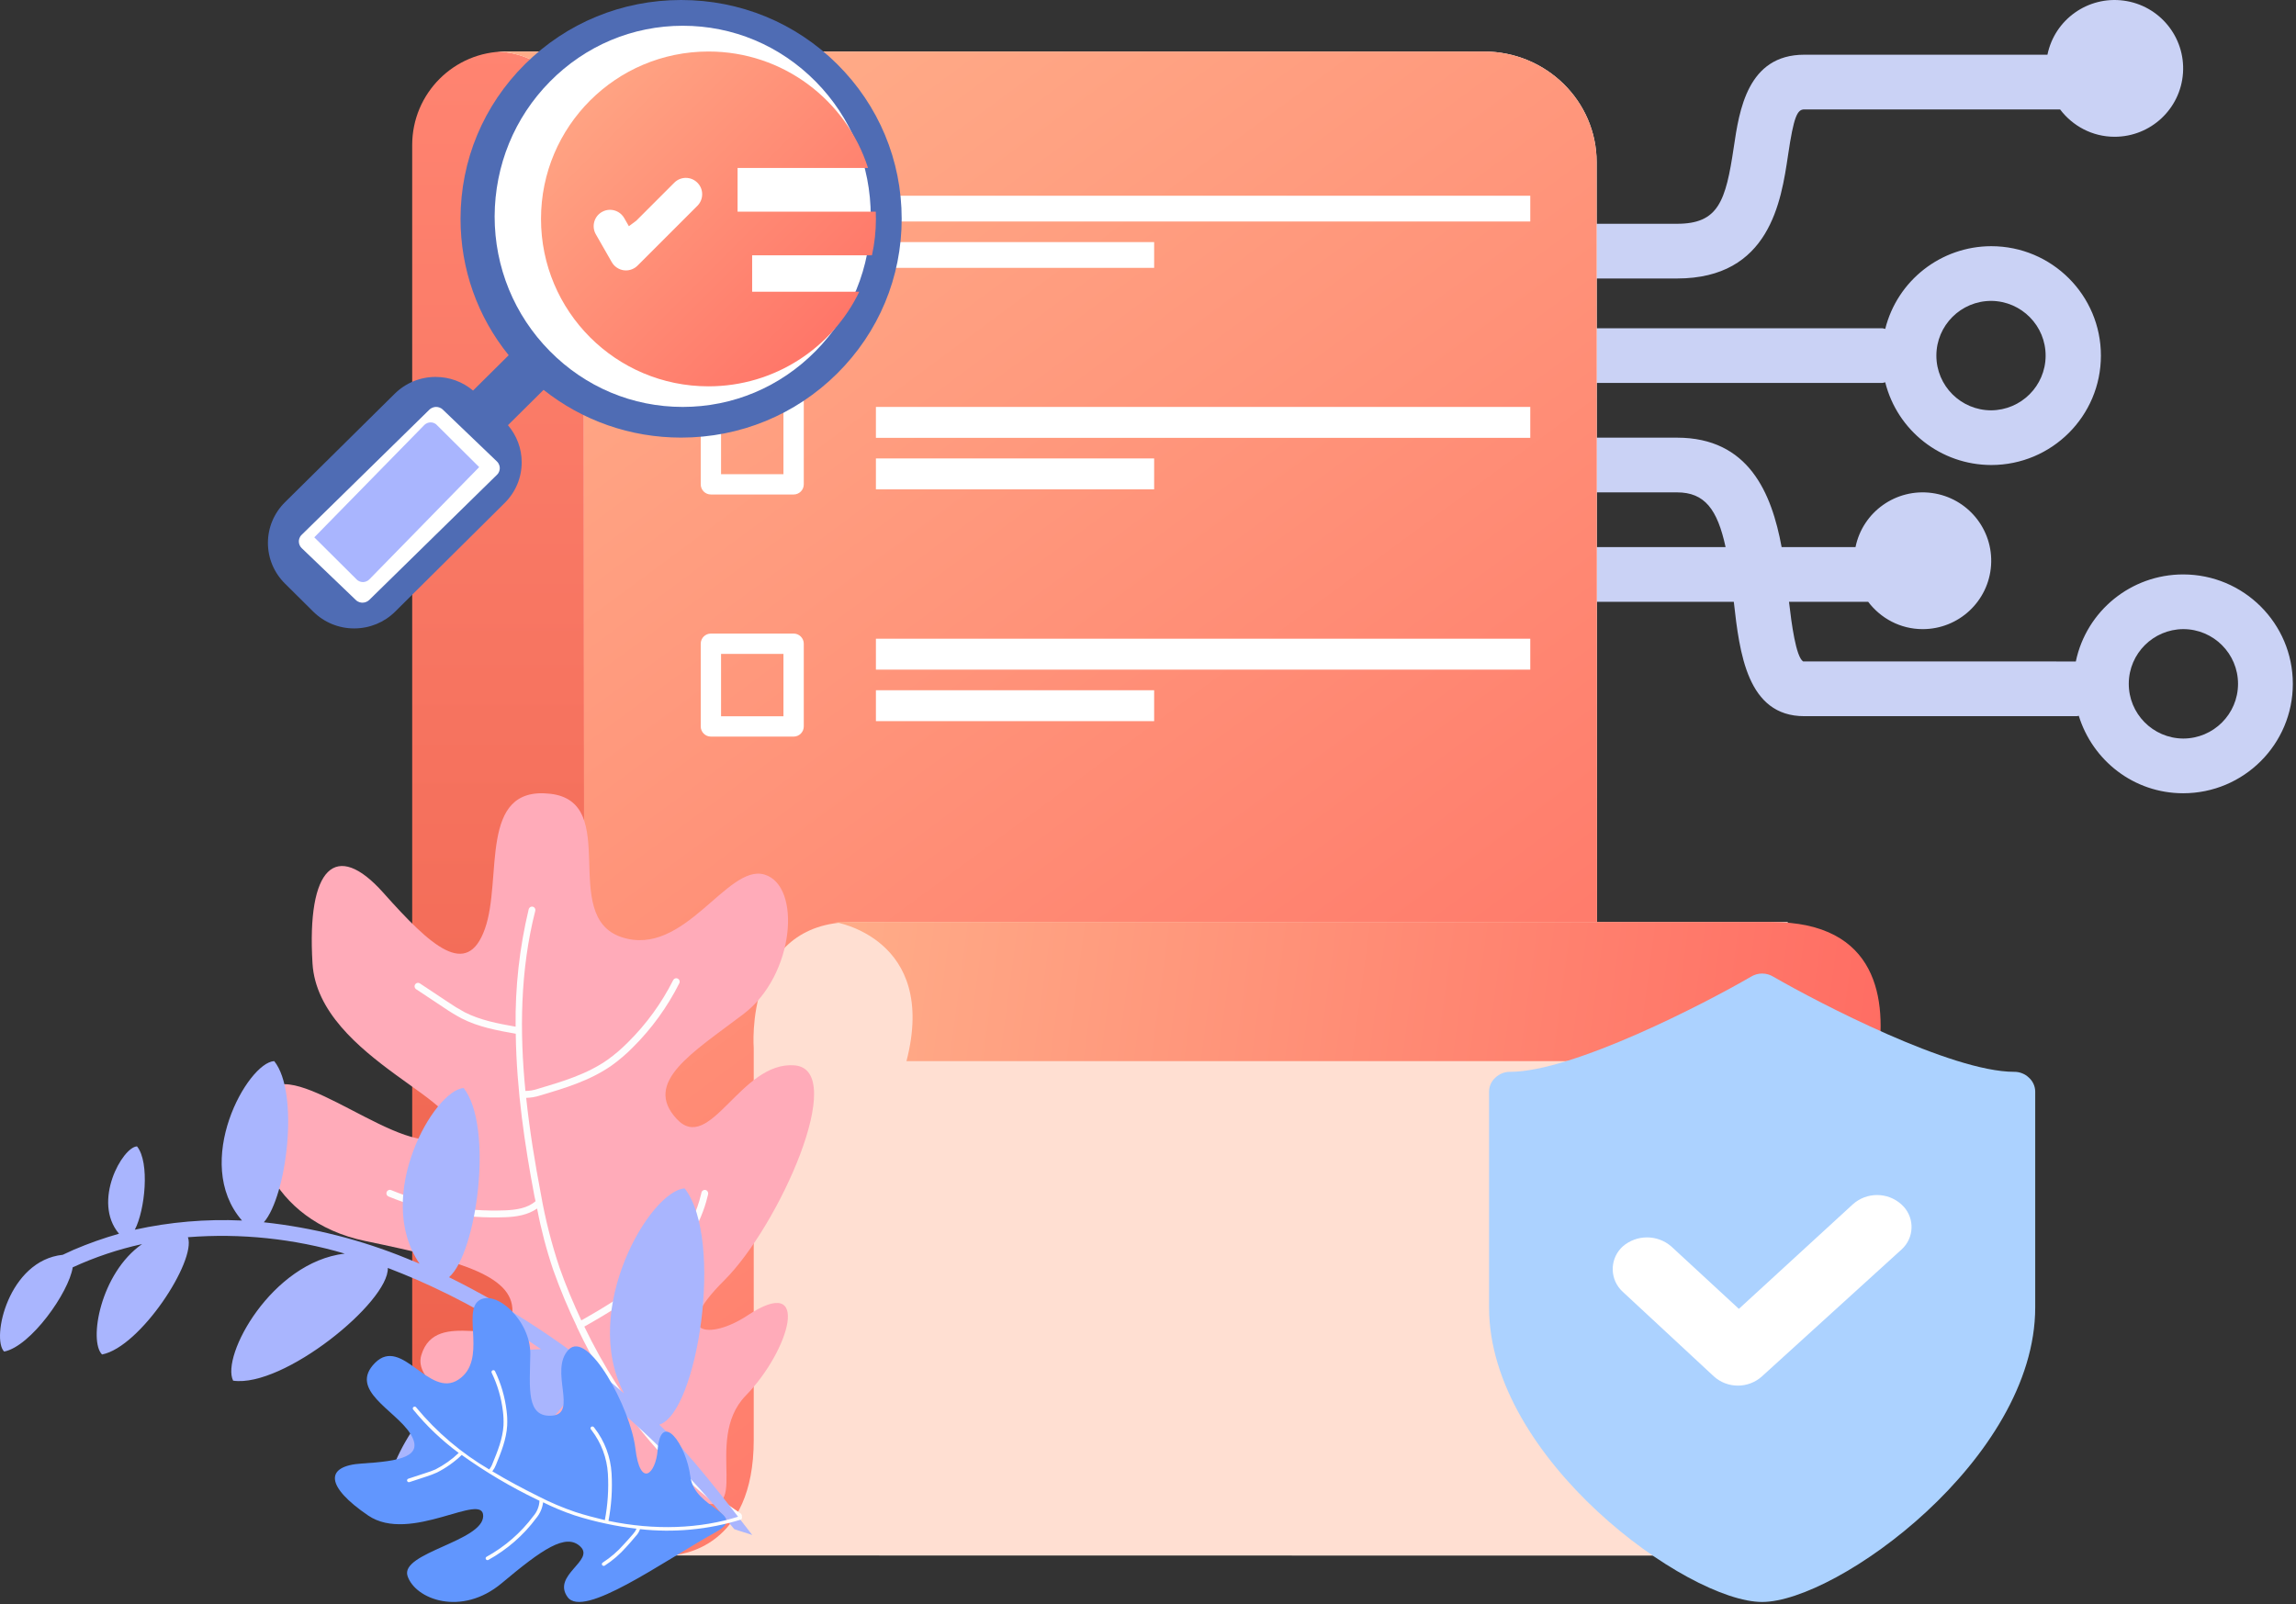 <?xml version="1.0" encoding="UTF-8"?>
<svg width="508px" height="355px" viewBox="0 0 508 355" version="1.1" xmlns="http://www.w3.org/2000/svg" xmlns:xlink="http://www.w3.org/1999/xlink">
    <rect x="0" y="0" width="508" height="355" fill="#333333" stroke="none"/>
    <!-- Generator: Sketch 59 (86127) - https://sketch.com -->
    <title>编组 4</title>
    <desc>Created with Sketch.</desc>
    <defs>
        <linearGradient x1="50%" y1="0%" x2="50%" y2="100%" id="linearGradient-1">
            <stop stop-color="#FF8471" offset="0%"></stop>
            <stop stop-color="#ED614C" offset="100%"></stop>
        </linearGradient>
        <linearGradient x1="23.145%" y1="0%" x2="76.855%" y2="100%" id="linearGradient-2">
            <stop stop-color="#FFAC88" offset="0%"></stop>
            <stop stop-color="#FF6D63" offset="100%"></stop>
        </linearGradient>
        <path d="M18.38,0 C26.704,0 38.101,5.654 38.101,24.491 L38.239,308.852 C38.239,321.926 42.929,332.88 56.148,332.88 C64.492,332.88 76.337,330.027 76.337,307.385 L262.34,316.256 L262.205,24.491 C262.205,10.954 251.014,-0.004 237.259,0 L18.38,0 Z" id="path-3"></path>
        <linearGradient x1="0%" y1="49.115%" x2="100%" y2="50.885%" id="linearGradient-4">
            <stop stop-color="#FFAC88" offset="0%"></stop>
            <stop stop-color="#FF6D63" offset="100%"></stop>
        </linearGradient>
        <linearGradient x1="0%" y1="0%" x2="100%" y2="100%" id="linearGradient-5">
            <stop stop-color="#FFAC88" offset="0%"></stop>
            <stop stop-color="#FF6D63" offset="100%"></stop>
        </linearGradient>
    </defs>
    <g id="Page-1" stroke="none" stroke-width="1" fill="none" fill-rule="evenodd">
        <g id="UltData-mac" transform="translate(-951, -2951)">
            <g id="编组-16" transform="translate(462, 2825)">
                <g id="编组-18" transform="translate(0, 126)">
                    <g id="编组-4" transform="translate(489, 0)">
                        <g id="技术" transform="translate(337.44, 0)" fill="#CAD2F5" fill-rule="nonzero">
                            <path d="M145.594,127.13 C134.106,127.132 124.194,135.171 121.844,146.393 L61.501,146.381 C59.919,145.328 58.954,138.13 58.383,133.184 L75.897,133.184 C78.663,136.84 83.02,139.237 87.963,139.237 C95.944,139.236 102.558,133.063 103.092,125.116 C103.626,117.17 97.898,110.17 89.989,109.105 C82.08,108.04 74.696,113.273 73.1,121.076 L56.751,121.076 C54.549,109.132 49.483,96.861 33.596,96.861 L6.066,96.861 L6.066,96.861 C2.716,96.861 3.76499919e-05,99.572 3.76499919e-05,102.915 C3.76499919e-05,106.258 2.716,108.969 6.066,108.969 L33.602,108.969 C39.729,108.969 42.538,112.71 44.351,121.076 L6.066,121.076 L6.066,121.076 C2.716,121.076 3.76499919e-05,123.787 3.76499919e-05,127.13 C3.76499919e-05,130.473 2.716,133.184 6.066,133.184 L46.171,133.184 C47.446,144.546 49.126,158.501 61.763,158.501 L122.081,158.501 C122.233,158.501 122.354,158.428 122.499,158.416 C125.551,168.314 134.675,175.56 145.594,175.56 C158.996,175.56 169.86,164.719 169.86,151.345 C169.86,137.971 158.996,127.13 145.594,127.13 L145.594,127.13 Z M145.594,163.452 L145.594,163.452 C138.892,163.396 133.504,157.929 133.561,151.241 C133.616,144.629 138.975,139.284 145.6,139.232 C152.303,139.233 157.735,144.656 157.733,151.345 C157.731,158.033 152.297,163.454 145.594,163.452 L145.594,163.452 Z M6.066,84.754 L78.961,84.754 C79.215,84.754 79.434,84.639 79.676,84.608 C82.368,95.352 92.032,102.896 103.129,102.915 C116.531,102.915 127.395,92.074 127.395,78.7 C127.395,65.326 116.531,54.485 103.129,54.485 C92.032,54.504 82.368,62.048 79.676,72.791 C79.434,72.761 79.215,72.646 78.961,72.646 L6.066,72.646 L6.066,72.646 C2.716,72.646 5.73402365e-05,75.356 5.73402365e-05,78.7 C5.73402365e-05,82.043 2.716,84.754 6.066,84.754 C6.066,84.754 6.066,84.754 6.066,84.754 L6.066,84.754 Z M103.129,66.592 L103.129,66.592 C109.832,66.649 115.219,72.116 115.163,78.804 C115.107,85.416 109.749,90.761 103.124,90.813 C96.421,90.811 90.988,85.389 90.991,78.7 C90.992,72.012 96.426,66.591 103.129,66.592 L103.129,66.592 Z M6.066,61.635 L33.602,61.635 C54.118,61.635 56.654,44.557 58.171,34.356 C59.438,25.748 60.215,24.216 61.763,24.216 L118.362,24.216 C121.129,27.873 125.484,30.27 130.428,30.27 C138.409,30.268 145.023,24.095 145.557,16.148 C146.091,8.202 140.363,1.202 132.454,0.138 C124.545,-0.928 117.161,4.306 115.565,12.109 L61.763,12.109 C49.199,12.109 47.373,24.428 46.166,32.582 C44.382,44.623 42.744,49.526 33.602,49.526 L6.066,49.526 L6.066,49.526 C2.716,49.526 0,52.237 0,55.58 C0,58.924 2.716,61.634 6.066,61.634 L6.066,61.635 Z" id="形状"></path>
                        </g>
                        <g id="编组" transform="translate(91.06, 11.4)">
                            <path d="M17.24,306.66 L216.74,306.66 C226.184,306.66 233.84,299.004 233.84,289.56 L233.84,0 L233.84,0 L20.798,0 C9.389,0 0.14,9.262 0.14,20.693 L0.14,289.56 C0.14,299.004 7.796,306.66 17.24,306.66 Z" id="Fill-10" fill="url(#linearGradient-1)"></path>
                            <g id="Fill-11">
                                <use fill="#FFFFFF" xlink:href="#path-3"></use>
                                <use fill="url(#linearGradient-2)" xlink:href="#path-3"></use>
                            </g>
                            <path d="M72.848,50.116 C71.372,49.914 70.053,49.023 69.31,47.722 L64.614,39.472 C63.978,38.352 63.814,37.043 64.152,35.799 C64.49,34.551 65.29,33.512 66.401,32.88 C67.131,32.456 67.954,32.237 68.784,32.237 C70.505,32.237 72.108,33.169 72.965,34.676 L74.341,37.084 L76.496,35.473 L87.696,24.219 C88.6,23.304 89.805,22.8 91.09,22.8 C92.372,22.8 93.58,23.304 94.487,24.219 C95.398,25.131 95.9,26.341 95.9,27.626 C95.9,28.921 95.398,30.142 94.491,31.053 L76.888,48.741 C75.988,49.639 74.749,50.16 73.484,50.16 C73.276,50.16 73.062,50.147 72.848,50.116" id="Fill-12" fill="#FFFFFF"></path>
                            <polygon id="Fill-13" fill="#FFFFFF" points="102.74 37.62 247.52 37.62 247.52 31.92 102.74 31.92"></polygon>
                            <polygon id="Fill-14" fill="#FFFFFF" points="102.74 47.88 164.3 47.88 164.3 42.18 102.74 42.18"></polygon>
                            <path d="M304.493,192.66 L304.493,307.23 C304.493,307.23 306.481,332.88 276.415,332.88 L57.14,332.848 C59.701,332.763 75.708,331.109 75.708,307.283 L75.708,220.591 C75.708,220.591 73.457,192.66 97.624,192.66 L304.493,192.66 Z" id="Fill-15" fill="#FFDFD2"></path>
                            <path d="M57.467,278.728 L57.953,278.728 C57.645,278.738 57.467,278.728 57.467,278.728" id="Fill-16" fill="#FFFFFF"></path>
                            <path d="M109.503,223.44 C116.552,196.178 93.62,192.66 93.62,192.66 L300.861,192.66 C324.58,192.66 326.507,209.941 324.394,223.44 L109.503,223.44 Z" id="Fill-17" fill="url(#linearGradient-4)"></path>
                            <path d="M68.477,93.543 L82.283,93.543 L82.283,79.737 L68.477,79.737 L68.477,93.543 Z M84.532,98.04 L66.228,98.04 C64.983,98.04 63.98,97.034 63.98,95.792 L63.98,77.488 C63.98,76.246 64.983,75.24 66.228,75.24 L84.532,75.24 C85.774,75.24 86.78,76.246 86.78,77.488 L86.78,95.792 C86.78,97.034 85.774,98.04 84.532,98.04 L84.532,98.04 Z" id="Fill-18" fill="#FFFFFF"></path>
                            <polygon id="Fill-19" fill="#FFFFFF" points="102.74 85.5 247.52 85.5 247.52 78.66 102.74 78.66"></polygon>
                            <polygon id="Fill-20" fill="#FFFFFF" points="102.74 96.9 164.3 96.9 164.3 90.06 102.74 90.06"></polygon>
                            <path d="M68.477,147.121 L82.283,147.121 L82.283,133.316 L68.477,133.316 L68.477,147.121 Z M84.532,151.62 L66.228,151.62 C64.983,151.62 63.98,150.611 63.98,149.372 L63.98,131.068 C63.98,129.826 64.983,128.82 66.228,128.82 L84.532,128.82 C85.774,128.82 86.78,129.826 86.78,131.068 L86.78,149.372 C86.78,150.611 85.774,151.62 84.532,151.62 L84.532,151.62 Z" id="Fill-21" fill="#FFFFFF"></path>
                            <polygon id="Fill-22" fill="#FFFFFF" points="102.74 136.8 247.52 136.8 247.52 129.96 102.74 129.96"></polygon>
                            <polygon id="Fill-23" fill="#FFFFFF" points="102.74 148.2 164.3 148.2 164.3 141.36 102.74 141.36"></polygon>
                        </g>
                        <g id="编组-38" transform="translate(0, 175.56)" fill-rule="nonzero">
                            <path d="M153.101,156.168 C128.979,146.176 89.966,135.276 93.21,124.376 C96.453,113.476 112.289,123.904 113.316,115.465 C114.342,107.027 102.504,103.575 80.908,99.115 C59.312,94.656 53.325,74.908 59.039,66.27 C64.754,57.632 90.003,81.921 98.497,75.599 C106.992,69.277 70.433,58.967 69.142,37.658 C67.852,16.348 74.303,10.217 84.833,22.044 C95.363,33.87 103.331,41.118 107.283,30.019 C111.235,18.919 105.784,-1.664 121.692,0.107 C137.601,1.879 123.609,27.221 137.519,31.844 C151.429,36.468 160.878,15.54 169.136,17.992 C177.395,20.445 175.869,40.246 164.485,48.876 C153.101,57.505 142.253,63.945 149.675,72.029 C157.098,80.113 163.867,59.231 175.805,60.221 C187.743,61.211 172.398,95.736 160.196,107.854 C147.995,119.971 157.062,121.106 165.375,115.574 C179.721,106.055 174.742,123.313 165.003,133.305 C155.099,143.478 167.519,162.135 153.101,156.168 Z" id="路径" fill="#FFABB9"></path>
                            <path d="M134.354,130.523 C133.299,130.936 132.165,131.102 131.038,131.009 L130.283,131.009 C128.466,131.009 126.712,130.899 124.986,130.752 C120.897,130.422 116.935,130 113.355,128.634 C113.166,128.564 113.013,128.421 112.93,128.237 C112.846,128.053 112.839,127.843 112.909,127.653 C113.062,127.26 113.497,127.06 113.891,127.204 C117.28,128.506 121.16,128.9 125.113,129.23 C126.803,129.377 128.548,129.459 130.302,129.478 L131.101,129.478 C131.935,129.545 132.774,129.451 133.573,129.202 C131.399,125.61 129.415,121.904 127.63,118.099 C127.63,118.099 127.63,118.099 127.63,118.099 C127.63,118.099 127.63,118.053 127.63,118.035 C125.668,113.954 123.924,109.77 122.405,105.501 C120.902,101.058 119.709,96.514 118.834,91.903 C116.817,93.343 114.218,93.737 111.846,93.829 C102.994,94.184 94.17,92.62 85.967,89.244 C85.717,89.139 85.541,88.908 85.506,88.637 C85.471,88.366 85.582,88.097 85.797,87.931 C86.012,87.765 86.299,87.727 86.548,87.832 C94.548,91.122 103.151,92.647 111.783,92.307 C114.145,92.206 116.753,91.848 118.489,90.28 C118.416,89.895 118.298,89.437 118.225,89.061 C116.117,77.939 114.291,65.698 114.109,53.219 C110.056,52.504 105.867,51.752 102.096,49.809 C100.729,49.076 99.403,48.268 98.125,47.388 L92.019,43.335 C91.703,43.089 91.628,42.639 91.847,42.302 C92.066,41.966 92.506,41.856 92.855,42.052 L98.961,46.104 C100.194,46.955 101.471,47.739 102.787,48.452 C106.267,50.239 110.229,50.982 114.082,51.661 C113.967,42.902 114.941,34.163 116.98,25.648 C117.091,25.251 117.489,25.01 117.889,25.098 C118.289,25.202 118.532,25.61 118.434,26.015 L118.434,26.015 C115.063,39.2 114.972,52.843 116.253,65.882 C117.181,65.878 118.101,65.723 118.979,65.423 C124.332,63.837 129.884,62.196 134.472,58.95 C136.069,57.798 137.568,56.513 138.952,55.108 C143.001,51.101 146.377,46.456 148.948,41.355 C149.037,41.173 149.195,41.035 149.386,40.971 C149.578,40.907 149.786,40.923 149.965,41.015 C150.276,41.174 150.44,41.525 150.365,41.868 C150.35,41.928 150.328,41.986 150.302,42.042 C147.661,47.299 144.193,52.09 140.034,56.227 C138.589,57.694 137.024,59.034 135.354,60.234 C130.538,63.617 124.886,65.295 119.425,66.909 C118.451,67.222 117.438,67.391 116.417,67.413 C117.207,74.812 118.398,82.01 119.688,88.786 C120.655,94.286 122.031,99.705 123.804,104.996 C125.213,109.022 126.867,112.882 128.62,116.659 C133.9,113.679 139.825,110.131 144.786,105.482 C148.548,101.952 153.364,96.213 155.109,88.767 C155.147,88.638 155.177,88.506 155.199,88.373 C155.292,87.963 155.697,87.706 156.104,87.8 C156.51,87.894 156.764,88.302 156.672,88.712 C156.672,88.85 156.617,88.987 156.581,89.116 C155.127,95.323 151.41,101.356 145.822,106.601 C140.706,111.387 134.654,115 129.284,118.035 C137.671,135.456 149.593,149.906 163.814,159.341 C164.081,159.517 164.212,159.843 164.141,160.157 C164.118,160.242 164.081,160.322 164.032,160.395 C163.922,160.564 163.751,160.683 163.555,160.724 C163.359,160.765 163.154,160.726 162.987,160.615 C151.865,153.225 142.133,142.91 134.354,130.523 Z" id="路径" fill="#FDFDFD"></path>
                            <path d="M145.866,139.738 C152.651,146.161 160.551,156.576 166.44,164.16 C165.059,163.67 163.697,163.316 162.453,162.863 C152.416,150.432 140.965,139.193 128.328,129.369 C127.267,132.454 124.204,136.482 120.044,140.51 C110.452,149.899 95.072,159.379 86.12,158.145 C83.377,152.702 91.89,134.876 105.788,126.956 C109.999,124.443 114.81,123.092 119.724,123.046 C111.121,117.075 101.955,111.944 92.356,107.724 C90.225,106.817 88.04,105.909 85.809,105.057 C86.074,112.586 62.721,131.61 51.583,130.004 C48.84,124.561 60.105,103.778 76.272,101.882 C65.03,98.569 53.27,97.339 41.58,98.253 C43.473,103.469 31.046,122.565 22.579,124.207 C19.58,121.25 22.186,106.227 31.43,99.777 C26.143,100.935 20.998,102.66 16.087,104.921 C15.255,110.445 6.806,122.42 0.917,123.563 C-1.963,120.715 1.831,103.406 13.883,102.145 C14.742,101.782 15.492,101.374 16.352,101.011 C19.599,99.627 22.931,98.448 26.328,97.482 C20.32,90.342 27.114,78.295 30.315,78.15 C33.195,81.697 32.079,92.302 29.83,96.593 C37.608,94.878 45.581,94.195 53.54,94.561 C42.375,81.688 54.802,59.57 60.672,59.28 C66.332,66.338 63.416,89.217 58.377,94.951 C69.242,96.125 79.884,98.819 89.988,102.952 C90.902,103.324 91.817,103.687 92.831,104.122 C82.581,89.072 96.078,65.648 102.588,65.24 C109.291,73.786 105.496,101.755 99.351,107.107 C113.308,114.01 126.321,122.649 138.076,132.817 C128.337,114.301 143.818,87.947 151.481,87.457 C160.286,98.652 154.315,137.171 145.866,139.738 Z" id="路径" fill="#A9B5FE"></path>
                            <path d="M158.445,163.48 C146.389,170.202 129.061,182.743 125.573,177.889 C122.086,173.036 131.624,169.844 128.427,166.734 C125.229,163.623 119.921,167.35 111.008,174.823 C102.095,182.296 91.886,178.399 90.174,173.241 C88.462,168.083 106.805,165.572 106.905,159.985 C107.004,154.398 90.772,166.188 81.452,159.842 C72.131,153.495 71.678,148.865 80.066,148.338 C88.453,147.81 94.06,146.854 90.736,141.661 C87.412,136.467 77.013,132.051 82.982,126.062 C88.952,120.074 94.939,134.027 101.416,129.781 C107.892,125.535 102.24,114.898 105.945,112.279 C109.649,109.66 117.439,116.686 117.331,124.167 C117.222,131.649 116.361,138.192 122.158,137.745 C127.956,137.298 121.452,127.761 125.782,123.166 C130.111,118.572 139.514,136.074 140.583,145.013 C141.651,153.951 145.112,150.581 145.501,145.37 C146.199,136.369 151.842,144.011 152.748,151.243 C153.653,158.474 165.655,159.458 158.445,163.48 Z" id="路径" fill="#6196FE"></path>
                            <path d="M141.606,162.865 C141.42,163.435 141.103,163.957 140.68,164.391 C140.597,164.499 140.505,164.598 140.421,164.696 C139.82,165.433 139.191,166.142 138.571,166.806 C137.183,168.396 135.573,169.789 133.786,170.944 C133.592,171.055 133.341,170.996 133.222,170.81 C133.165,170.719 133.147,170.611 133.173,170.508 C133.199,170.405 133.267,170.316 133.361,170.262 C135.086,169.144 136.643,167.8 137.988,166.267 C138.608,165.612 139.228,164.921 139.838,164.203 C139.919,164.095 140.011,163.987 140.116,163.88 C140.418,163.551 140.659,163.175 140.828,162.766 C138.583,162.511 136.353,162.142 134.147,161.662 L134.147,161.662 L134.147,161.662 C131.767,161.166 129.417,160.545 127.105,159.804 C124.725,159.004 122.406,158.041 120.165,156.923 C120.011,158.21 119.481,159.427 118.638,160.432 C115.835,164.21 112.228,167.361 108.061,169.67 C107.865,169.779 107.614,169.712 107.502,169.521 C107.389,169.331 107.458,169.087 107.654,168.978 C111.717,166.735 115.238,163.674 117.981,160.002 C118.822,159.043 119.307,157.839 119.36,156.581 C119.175,156.483 118.944,156.384 118.759,156.294 C112.94,153.487 107.385,150.192 102.158,146.447 C100.547,147.996 98.707,149.303 96.698,150.325 C95.933,150.669 95.149,150.968 94.348,151.222 L90.6,152.452 C90.497,152.486 90.384,152.479 90.287,152.431 C90.189,152.384 90.115,152.301 90.082,152.201 C90.047,152.101 90.054,151.991 90.103,151.897 C90.152,151.802 90.237,151.731 90.341,151.698 L94.089,150.468 C94.859,150.233 95.616,149.957 96.356,149.642 C98.242,148.677 99.972,147.449 101.491,145.998 C97.748,143.235 94.378,140.026 91.46,136.447 C91.342,136.338 91.3,136.171 91.353,136.021 C91.406,135.871 91.545,135.766 91.708,135.751 C91.871,135.736 92.027,135.815 92.108,135.953 L92.108,135.953 C96.615,141.401 102.075,146.038 108.237,149.651 C108.553,149.263 108.8,148.826 108.968,148.359 C110.079,145.666 111.235,142.829 111.402,139.876 C111.447,138.845 111.403,137.812 111.272,136.788 C110.923,133.824 110.079,130.934 108.774,128.233 C108.7,128.052 108.77,127.845 108.94,127.742 C109.11,127.638 109.332,127.667 109.468,127.811 L109.524,127.892 C110.864,130.673 111.73,133.647 112.087,136.698 C112.227,137.766 112.27,138.845 112.216,139.921 C112.041,143 110.865,145.872 109.727,148.655 C109.533,149.159 109.265,149.634 108.931,150.064 C112.327,152.111 115.77,153.924 119.064,155.567 C121.71,156.935 124.461,158.106 127.29,159.068 C129.465,159.777 131.649,160.334 133.823,160.863 C134.471,157.476 134.698,154.025 134.499,150.585 C134.284,147.101 133.026,143.754 130.881,140.953 C130.839,140.893 130.792,140.836 130.742,140.782 C130.674,140.7 130.643,140.595 130.655,140.491 C130.667,140.387 130.722,140.291 130.807,140.226 C130.982,140.092 131.235,140.115 131.381,140.28 L131.519,140.45 C133.783,143.366 135.103,146.868 135.313,150.513 C135.521,154.034 135.291,157.566 134.629,161.034 C144.808,163.161 154.885,162.829 163.62,160.011 C163.781,159.956 163.959,160.007 164.064,160.136 C164.098,160.173 164.123,160.215 164.138,160.262 C164.173,160.362 164.166,160.471 164.117,160.566 C164.068,160.66 163.983,160.732 163.879,160.765 C156.69,162.979 149.1,163.695 141.606,162.865 Z" id="路径" fill="#FDFDFD"></path>
                        </g>
                        <g id="编组-7" transform="translate(59.28, 0)">
                            <path d="M52.381,111.317 C54.802,108.915 56.147,105.711 56.147,102.321 C56.147,99.278 55.071,96.422 53.107,94.099 L60.99,86.278 C69.599,93.112 80.226,96.849 91.417,96.849 C104.466,96.849 116.733,91.803 125.934,82.674 C135.162,73.518 140.22,61.371 140.22,48.424 C140.22,35.477 135.135,23.305 125.934,14.175 C116.707,5.019 104.466,0 91.417,0 C78.369,0 66.101,5.045 56.9,14.175 C47.673,23.331 42.615,35.477 42.615,48.424 C42.615,59.529 46.354,70.074 53.269,78.616 L45.386,86.438 C43.072,84.489 40.167,83.421 37.1,83.421 C33.683,83.421 30.455,84.756 28.033,87.159 L3.766,111.157 C1.345,113.56 0,116.763 0,120.153 C0,123.544 1.345,126.747 3.766,129.15 L10.008,135.343 C12.429,137.745 15.658,139.08 19.074,139.08 C22.518,139.08 25.746,137.745 28.141,135.369 L52.381,111.317 Z" id="路径" fill="#4F6CB4" fill-rule="nonzero"></path>
                            <path d="M62.384,18.065 C70.231,10.11 80.667,5.7 91.797,5.7 C102.9,5.7 113.336,10.083 121.209,18.065 C129.056,26.019 133.38,36.598 133.38,47.88 C133.38,59.135 129.056,69.714 121.183,77.695 C113.336,85.65 102.9,90.06 91.77,90.06 C80.667,90.06 70.231,85.677 62.357,77.695 C54.511,69.741 50.16,59.162 50.16,47.88 C50.213,36.598 54.537,26.019 62.384,18.065 Z" id="路径" fill="#FFFFFF" fill-rule="nonzero"></path>
                            <path d="M19.414,132.756 L7.477,121.315 L7.477,121.315 C7.071,120.924 6.842,120.39 6.84,119.833 C6.84,119.521 6.92,118.871 7.477,118.351 L35.702,90.684 C36.259,90.138 36.896,90.06 37.214,90.06 C37.532,90.06 38.195,90.138 38.726,90.684 L50.663,102.125 C51.22,102.671 51.3,103.295 51.3,103.607 C51.3,103.919 51.22,104.569 50.663,105.089 L22.438,132.756 L22.438,132.756 C22.039,133.153 21.495,133.378 20.926,133.38 C20.581,133.38 19.945,133.302 19.414,132.756 L19.414,132.756 Z" id="路径" fill="#FFFFFF" fill-rule="nonzero"></path>
                            <path d="M36,93.48 C35.698,93.48 35.093,93.557 34.563,94.099 L10.26,118.922 L19.588,128.201 C20.092,128.743 20.697,128.82 21.025,128.82 C21.328,128.82 21.933,128.743 22.462,128.201 L46.74,103.378 L37.412,94.099 C36.933,93.557 36.303,93.48 36,93.48 L36,93.48 Z" id="路径" fill="#A9B5FE" fill-rule="nonzero"></path>
                            <path d="M97.471,11.4 C114,11.4 128.002,22.226 132.773,37.174 L103.913,37.174 L103.913,46.839 L134.486,46.839 C134.508,47.373 134.52,47.91 134.52,48.45 C134.52,51.216 134.217,53.912 133.642,56.505 L107.135,56.504 L107.135,64.559 L130.844,64.559 C124.851,76.952 112.159,85.5 97.471,85.5 C77.008,85.5 60.42,68.912 60.42,48.45 C60.42,27.989 77.008,11.4 97.471,11.4 Z M92.461,39.369 C91.496,39.369 90.59,39.747 89.909,40.43 L89.909,40.43 L81.486,48.856 L79.863,50.062 L78.829,48.261 C78.185,47.131 76.978,46.432 75.684,46.432 C75.06,46.432 74.441,46.598 73.893,46.914 C73.056,47.39 72.456,48.167 72.201,49.1 C71.945,50.031 72.069,51.01 72.549,51.85 L72.549,51.85 L76.081,58.026 C76.639,59 77.631,59.668 78.742,59.818 C78.902,59.84 79.063,59.849 79.22,59.849 C80.172,59.849 81.104,59.461 81.779,58.787 L81.779,58.787 L95.02,45.546 C95.703,44.863 96.079,43.951 96.079,42.983 C96.079,42.021 95.703,41.115 95.017,40.43 C94.336,39.747 93.428,39.369 92.461,39.369 Z" id="形状结合" fill="url(#linearGradient-5)"></path>
                        </g>
                        <g id="安全" transform="translate(329.46, 215.46)" fill-rule="nonzero">
                            <path d="M119.459,23.054 L119.459,23.054 C118.577,22.204 117.4,21.736 116.179,21.751 C102.282,21.751 73.022,6.541 62.923,0.718 L62.923,0.718 C61.39,-0.239 59.45,-0.239 57.917,0.718 C47.904,6.541 18.558,21.751 4.661,21.751 L4.661,21.751 C3.44,21.736 2.263,22.204 1.381,23.054 L1.381,23.054 C0.519,23.83 0.019,24.933 0,26.096 L0,73.897 C0,107.445 43.934,139.08 60.42,139.08 C76.906,139.08 120.84,107.445 120.84,73.897 L120.84,26.096 L120.84,26.096 C120.821,24.933 120.321,23.83 119.459,23.054 L119.459,23.054 Z" id="形状" fill="#ACD2FF"></path>
                            <path d="M91.235,61.1 L60.399,89.136 L60.399,89.136 C57.377,91.888 52.737,91.888 49.715,89.136 L29.563,70.416 L29.563,70.416 C26.781,67.861 26.611,63.549 29.184,60.786 C29.305,60.656 29.432,60.53 29.563,60.41 L29.563,60.41 C32.644,57.724 37.253,57.724 40.334,60.41 L55.274,74.212 L80.464,51.093 L80.464,51.093 C83.515,48.329 88.184,48.329 91.235,51.093 L91.235,51.093 C94.017,53.578 94.245,57.832 91.743,60.595 C91.583,60.772 91.413,60.941 91.235,61.1 L91.235,61.1 Z" id="路径" fill="#FFFFFF"></path>
                        </g>
                    </g>
                </g>
            </g>
        </g>
    </g>
</svg>